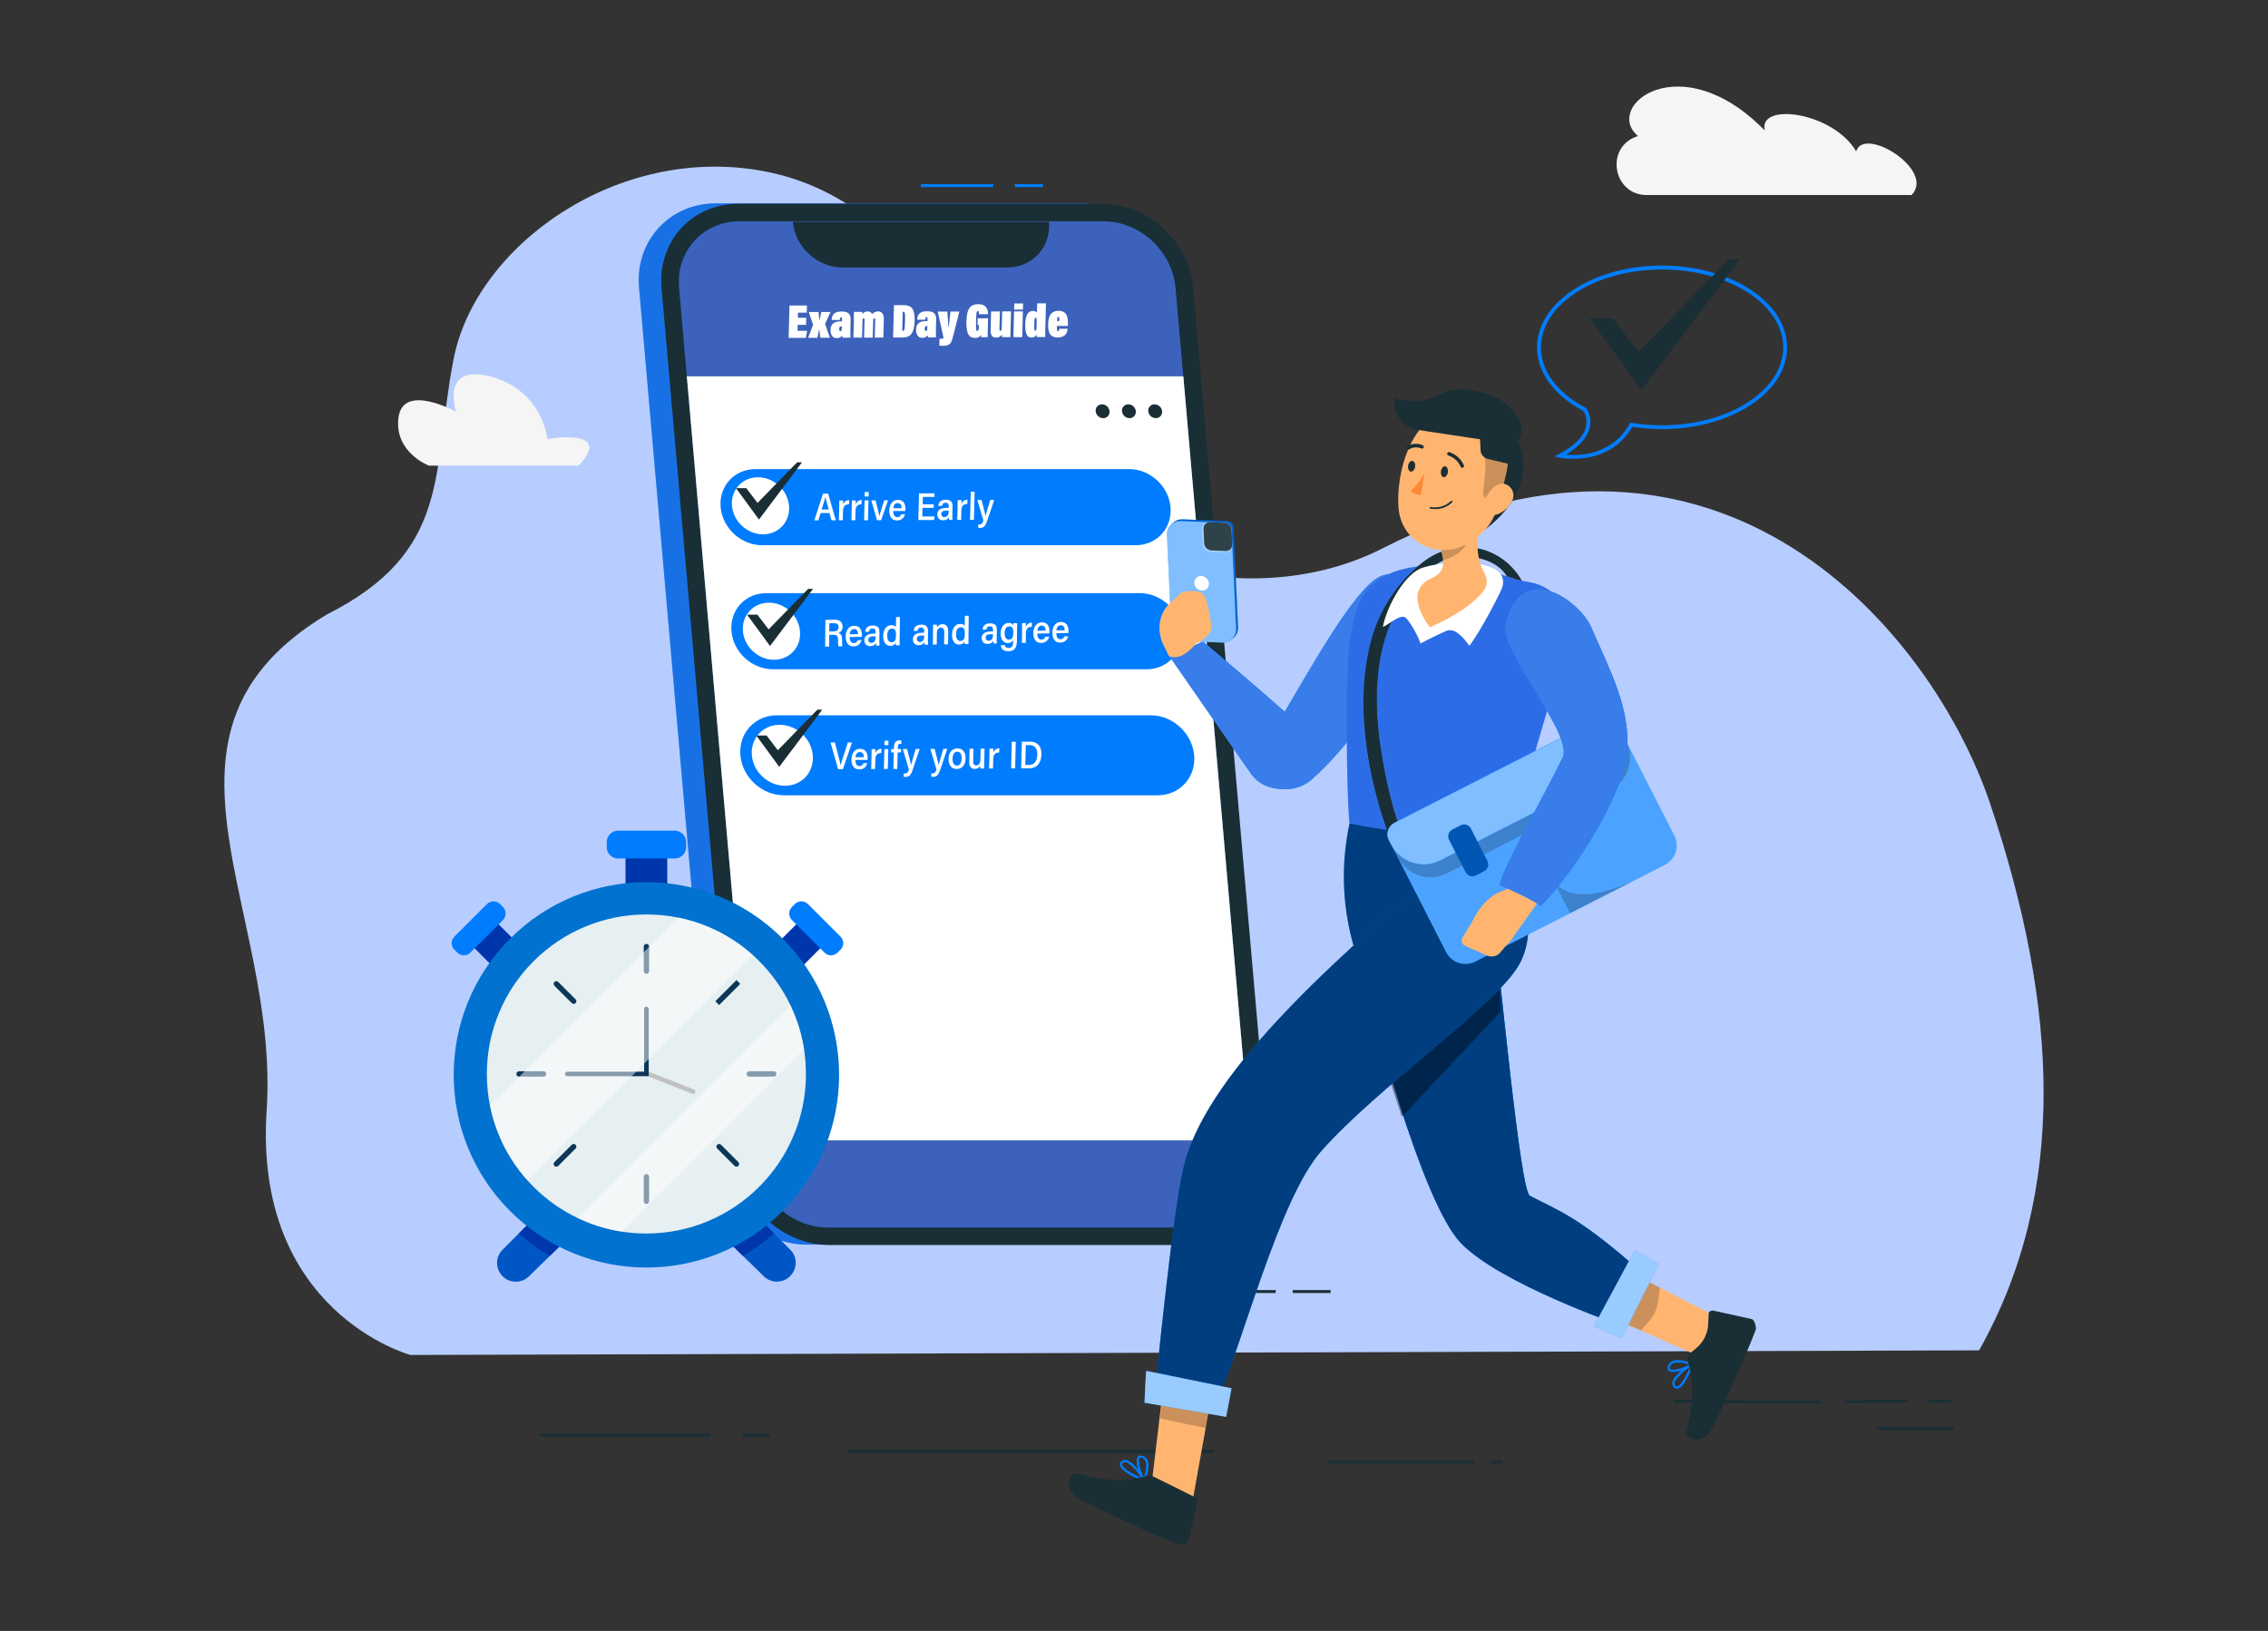 <?xml version="1.0" encoding="UTF-8"?>
<svg id="Layer_1" data-name="Layer 1" xmlns="http://www.w3.org/2000/svg" viewBox="0 0 584 420">
  <rect x="0" y="0" width="584" height="420" fill="#333333" stroke="none"/>
  <defs>
    <style>
      .cls-1, .cls-2, .cls-3, .cls-4, .cls-5, .cls-6 {
        fill: #fff;
      }

      .cls-7, .cls-4, .cls-5 {
        opacity: .5;
      }

      .cls-8 {
        fill: #f5f5f5;
      }

      .cls-2, .cls-9 {
        opacity: .3;
      }

      .cls-10 {
        fill: #0c375a;
      }

      .cls-11, .cls-12 {
        opacity: .2;
      }

      .cls-3 {
        opacity: .1;
      }

      .cls-13 {
        fill: #397dea;
      }

      .cls-14 {
        fill: #2c6de7;
      }

      .cls-5, .cls-12 {
        isolation: isolate;
      }

      .cls-15 {
        fill: #ff8935;
      }

      .cls-16 {
        fill: #0056c5;
      }

      .cls-17 {
        opacity: .4;
      }

      .cls-18 {
        fill: #e6eff1;
      }

      .cls-19 {
        fill: #007cff;
      }

      .cls-20 {
        fill: #3c62bb;
      }

      .cls-21 {
        fill: #ffb570;
      }

      .cls-22 {
        fill: #c1c1c1;
      }

      .cls-23 {
        fill: #0036ac;
      }

      .cls-6 {
        opacity: .6;
      }

      .cls-24 {
        fill: #0172d0;
      }

      .cls-25 {
        fill: none;
        stroke: #1a2e35;
        stroke-miterlimit: 10;
        stroke-width: .65px;
      }

      .cls-26 {
        fill: #1a2e35;
      }

      .cls-27 {
        fill: #b7cdff;
      }
    </style>
  </defs>
  <path class="cls-27" d="m84,158.33c-50.49,30.53-11.9,75.57-15.34,127.63-3.44,52.05,37.02,62.97,37.02,62.97l403.93-1.19c22.95-40.75,20.39-88.6,2.85-140.76-14.67-43.62-69.11-110.35-156.66-65.67-31.73,16.19-81.94,7.17-99.61-32.18,0,0-13.38-56.38-59.53-65.05-37.68-7.07-74.28,19.23-79.9,48.56-5.63,29.33-.36,49.38-32.76,65.69Z"/>
  <g>
    <rect class="cls-25" x="483.59" y="367.75" width="19.19" height=".25"/>
    <rect class="cls-25" x="139.46" y="369.43" width="43.19" height=".25"/>
    <rect class="cls-25" x="191.56" y="369.43" width="6.33" height=".25"/>
    <rect class="cls-25" x="218.47" y="373.65" width="93.68" height=".25"/>
  </g>
  <g>
    <path class="cls-8" d="m492.21,50.23h-68.16c-8.73,0-10.84-12.23-2.59-15.09.11-.04.21-.07.32-.11-9.12-7.6,10.89-23.63,32.63-1.44-1.69-7.4,17.63-4.73,23.54,5.37,2.1-6.63,20.53,4.89,14.26,11.27Z"/>
    <path class="cls-8" d="m148.98,119.92h-38.51s-9.03-3.4-7.86-12.41c1.17-9.01,14.8-1.5,14.8-1.5,0,0-4.13-12.57,9.07-9,13.2,3.57,14.49,16.03,14.49,16.03,0,0,17.34-3.03,8.01,6.89Z"/>
  </g>
  <g>
    <g>
      <path class="cls-19" d="m199.07,64.8c.35,4.01,3.89,7.26,7.9,7.26h51.4c4.01,0,6.98-3.25,6.63-7.26l-.68-7.79h-65.93l.68,7.79Z"/>
      <path class="cls-19" d="m277.9,52.38h-93.6c-11.93,0-20.79,9.71-19.75,21.64l19.67,224.85c1.04,11.93,11.6,21.64,23.53,21.64h93.6c11.93,0,20.79-9.71,19.75-21.64l-19.67-224.85c-1.04-11.93-11.6-21.64-23.53-21.64Z"/>
    </g>
    <g class="cls-17">
      <g>
        <path class="cls-1" d="m199.07,64.8c.35,4.01,3.89,7.26,7.9,7.26h51.4c4.01,0,6.98-3.25,6.63-7.26l-.68-7.79h-65.93l.68,7.79Z"/>
        <path class="cls-20" d="m277.9,52.38h-93.6c-11.93,0-20.79,9.71-19.75,21.64l19.67,224.85c1.04,11.93,11.6,21.64,23.53,21.64h93.6c11.93,0,20.79-9.71,19.75-21.64l-19.67-224.85c-1.04-11.93-11.6-21.64-23.53-21.64Z"/>
      </g>
    </g>
    <g>
      <g>
        <path class="cls-19" d="m284.09,57h-93.6c-9.46,0-16.46,7.67-15.63,17.13l19.67,224.85c.83,9.46,9.17,17.13,18.62,17.13h93.6c9.46,0,16.46-7.67,15.63-17.13l-19.67-224.85c-.83-9.46-9.17-17.13-18.62-17.13Z"/>
        <path class="cls-20" d="m284.09,57h-93.6c-9.46,0-16.46,7.67-15.63,17.13l19.67,224.85c.83,9.46,9.17,17.13,18.62,17.13h93.6c9.46,0,16.46-7.67,15.63-17.13l-19.67-224.85c-.83-9.46-9.17-17.13-18.62-17.13Z"/>
      </g>
      <g>
        <path class="cls-26" d="m283.69,52.48h-93.6c-11.93,0-20.79,9.71-19.75,21.64l19.67,224.85c1.04,11.93,11.6,21.64,23.53,21.64h93.6c11.93,0,20.79-9.71,19.75-21.64l-19.67-224.85c-1.04-11.93-11.6-21.64-23.53-21.64Zm38.69,246.49c.83,9.46-6.17,17.13-15.63,17.13h-93.6c-9.46,0-17.8-7.67-18.62-17.13l-19.67-224.85c-.83-9.46,6.17-17.13,15.63-17.13h93.6c9.46,0,17.8,7.67,18.62,17.13l19.67,224.85Z"/>
        <path class="cls-26" d="m204.17,57.12h0c.57,6.5,6.29,11.76,12.79,11.76h42.41c6.5,0,11.3-5.27,10.73-11.76h-65.93Z"/>
      </g>
      <polygon class="cls-1" points="321.92 293.67 194.07 293.67 176.85 96.92 304.71 96.92 321.92 293.67"/>
      <g>
        <path class="cls-26" d="m285.7,105.9c.09.98-.64,1.78-1.63,1.78s-1.85-.8-1.94-1.78c-.09-.98.64-1.78,1.63-1.78s1.85.8,1.94,1.78Z"/>
        <path class="cls-26" d="m292.47,105.9c.09.98-.64,1.78-1.63,1.78s-1.85-.8-1.94-1.78c-.09-.98.64-1.78,1.63-1.78s1.85.8,1.94,1.78Z"/>
        <path class="cls-26" d="m299.24,105.9c.09.98-.64,1.78-1.63,1.78s-1.85-.8-1.94-1.78c-.09-.98.64-1.78,1.63-1.78s1.85.8,1.94,1.78Z"/>
      </g>
      <g>
        <path class="cls-19" d="m292.46,140.4h-96.24c-5.41,0-10.19-4.39-10.66-9.8h0c-.47-5.41,3.53-9.8,8.94-9.8h96.24c5.41,0,10.19,4.39,10.66,9.8h0c.47,5.41-3.53,9.8-8.94,9.8Z"/>
        <path class="cls-1" d="m203.17,130.25c.36,4.06-2.65,7.35-6.7,7.35s-7.64-3.29-7.99-7.35,2.65-7.35,6.7-7.35,7.64,3.29,7.99,7.35Z"/>
      </g>
      <g>
        <path class="cls-19" d="m295.25,172.35h-96.24c-5.41,0-10.19-4.39-10.66-9.8h0c-.47-5.41,3.53-9.8,8.94-9.8h96.24c5.41,0,10.19,4.39,10.66,9.8h0c.47,5.41-3.53,9.8-8.94,9.8Z"/>
        <path class="cls-1" d="m205.99,162.55c.36,4.06-2.65,7.35-6.7,7.35s-7.64-3.29-7.99-7.35c-.36-4.06,2.65-7.35,6.7-7.35s7.64,3.29,7.99,7.35Z"/>
      </g>
      <g>
        <path class="cls-19" d="m298.09,204.8h-96.24c-5.68,0-10.71-4.62-11.2-10.3-.5-5.68,3.72-10.3,9.4-10.3h96.24c5.68,0,10.71,4.62,11.2,10.3.5,5.68-3.72,10.3-9.4,10.3Z"/>
        <path class="cls-1" d="m202.13,202.35c-4.33,0-8.16-3.52-8.53-7.85-.38-4.33,2.83-7.85,7.16-7.85s8.16,3.52,8.53,7.85c.38,4.33-2.83,7.85-7.16,7.85Z"/>
      </g>
      <polygon class="cls-26" points="195.02 158.28 192.37 158.28 198.28 166.36 209.36 151.63 208.11 151.63 197.91 162.08 195.02 158.28"/>
      <polygon class="cls-26" points="197.39 189.4 194.74 189.4 200.65 197.48 211.73 182.75 210.48 182.75 200.28 193.2 197.39 189.4"/>
      <polygon class="cls-26" points="192.17 125.71 189.52 125.71 195.43 133.79 206.51 119.06 205.26 119.06 195.06 129.51 192.17 125.71"/>
    </g>
  </g>
  <g>
    <rect class="cls-19" x="261.33" y="47.43" width="7.24" height=".75"/>
    <rect class="cls-19" x="237.13" y="47.43" width="18.67" height=".75"/>
  </g>
  <g>
    <g>
      <path class="cls-26" d="m461.39,361.37c2.48,0,4.96,0,7.42-.01v-.75c-12.4.04-25.1-.02-37.73-.2v.75c10.11.14,20.28.21,30.31.21Z"/>
      <path class="cls-26" d="m474.92,361.33c5.33-.03,10.78-.09,16.19-.17v-.75c-5.42.08-10.87.13-16.19.17v.75Z"/>
      <rect class="cls-26" x="496.54" y="360.41" width="6.06" height=".75"/>
    </g>
    <g>
      <rect class="cls-26" x="341.74" y="376.19" width="38.04" height=".75"/>
      <rect class="cls-26" x="383.89" y="376.19" width="3.1" height=".75"/>
    </g>
    <g>
      <rect class="cls-26" x="311.2" y="332.22" width="17.29" height=".75"/>
      <rect class="cls-26" x="332.89" y="332.22" width="9.74" height=".75"/>
    </g>
  </g>
  <g>
    <g>
      <path class="cls-21" d="m410.35,337.27l26.58,11.72c.81-.65,5.79-9.54,5.79-9.54l-23.5-12.06-8.87,9.89Z"/>
      <g>
        <path class="cls-19" d="m435.95,351.46c.03-.12,0-.24-.1-.32-.1-.07-.23-.08-.34-.01-.18.11-4.35,2.67-4.84,4.73-.11.38-.06.79.14,1.14.19.42.64.67,1.1.62.84-.07,1.76-1.29,2.5-2.68.62-1.11,1.14-2.27,1.54-3.47Zm-4.54,4.03c.99-1.36,2.24-2.51,3.67-3.39-.81,2.13-2.31,4.83-3.28,4.96-.13,0-.31-.02-.53-.37-.12-.21-.15-.45-.09-.68.05-.18.13-.36.22-.53h.01Z"/>
        <path class="cls-19" d="m435.91,351.27c-.03-.1-.11-.18-.21-.2-.13-.05-3.16-1.34-5.04-.59-.53.23-.94.67-1.14,1.22-.31.74-.04,1.12.2,1.34,1.09.87,4.81-.42,6.09-1.4.02-.03.09-.09.09-.09v-.27Zm-5-.23c1.36-.3,2.79-.16,4.07.39-1.53.88-4.35,1.68-4.95,1.11-.05-.05-.21-.17-.02-.65l.12-.13c.16-.33.44-.59.78-.73Z"/>
        <path class="cls-26" d="m434.87,348.72l1.74-1.39c1.94-1.55,3.13-3.86,3.25-6.35l.14-2.91c.22-.45.73-.68,1.21-.55l9.82,2.16c.97.28,1.17,2.48,1.12,2.58-2.5,6.81-8.96,20.94-11.28,25.52-2.32,4.58-7.15,2.87-6.61.79,2.42-9.32,1.49-13.77.44-17.66-.22-.73-.16-1.51.17-2.2Z"/>
      </g>
      <g class="cls-11">
        <path d="m427.44,331.6l-8.22-4.22-8.87,9.89,12.16,5.36,2.1-2.35c1.26-1.41,2.07-3.16,2.33-5.03l.5-3.65Z"/>
      </g>
    </g>
    <g>
      <path class="cls-19" d="m382.9,231.68c.91,2.62,1.17,3.46,1.59,6.21,1.71,11.2,6.87,68.71,9.44,70.05,7.66,4,12.69,5.34,29.71,20.53-2.31,4.42-4.47,7.52-6.62,12.73,0,0-31.03-10.75-40.92-21.17-10.2-10.76-22.91-59.92-26.43-72.85-2-7.34-4.29-16.12.2-22.2,2.52-3.41,26.18-13.12,33.02,6.69Z"/>
      <path class="cls-19" d="m382.9,231.68c.91,2.62,1.17,3.46,1.59,6.21,1.71,11.2,6.87,68.71,9.44,70.05,7.66,4,12.69,5.34,29.71,20.53-2.31,4.42-4.47,7.52-6.62,12.73,0,0-31.03-10.75-40.92-21.17-10.2-10.76-22.91-59.92-26.43-72.85-2-7.34-4.29-16.12.2-22.2,2.52-3.41,26.18-13.12,33.02,6.69Z"/>
      <path class="cls-7" d="m382.9,231.68c.91,2.62,1.17,3.46,1.59,6.21,1.71,11.2,6.87,68.71,9.44,70.05,7.66,4,12.69,5.34,29.71,20.53-2.31,4.42-4.47,7.52-6.62,12.73,0,0-31.03-10.75-40.92-21.17-10.2-10.76-22.91-59.92-26.43-72.85-2-7.34-4.29-16.12.2-22.2,2.52-3.41,26.18-13.12,33.02,6.69Z"/>
    </g>
    <g>
      <path class="cls-19" d="m301.16,169.03l20.83,30.04c1.26,1.82,3.12,3.17,5.27,3.72,3.11.78,7.64.96,11.29-2.8,3.33-2.98,6.3-6.45,9.19-9.88,5.61-6.68,11.14-13.44,16.58-20.26,2.16-2.72,4.36-5.54,5.4-8.85,1.05-3.32.72-7.3-1.72-9.78-2.79-2.85-9.11-4.44-12.71-2.72-6.5,3.11-17.9,23.72-24.47,34.8-7.33-6.53-21.03-18.09-21.03-18.09l-8.63,3.82Z"/>
      <path class="cls-13" d="m301.16,169.03l20.83,30.04c1.26,1.82,3.12,3.17,5.27,3.72,3.11.78,7.64.96,11.29-2.8,3.33-2.98,6.3-6.45,9.19-9.88,5.61-6.68,11.14-13.44,16.58-20.26,2.16-2.72,4.36-5.54,5.4-8.85,1.05-3.32.72-7.3-1.72-9.78-2.79-2.85-9.11-4.44-12.71-2.72-6.5,3.11-17.9,23.72-24.47,34.8-7.33-6.53-21.03-18.09-21.03-18.09l-8.63,3.82Z"/>
    </g>
    <g>
      <path class="cls-14" d="m347.5,212.09c.81,6.17,35.01,8.39,41.51,3.01l14.57-49.84c2-6.84-2.33-13.91-9.33-15.25-.9-.17-1.7-.33-2.38-.47-1.45-.31-2.26-.52-1.89-.55,0,0-.72-.25-1.97-.61-3.46-.99-10.98-2.84-18.57-2.79-5.71,4.42-10.41,12.01-12.18,16.95-3.78,10.57-3.1,22.46-1.18,33.33,1.13,6.46,2.71,12.97,5.01,19.14.74,1.99-2.49,2.72-3.23.75-5.97-15.96-9.4-35.88-4.34-52.44,1.85-6.1,6-12.8,11.48-17.46-5.13.63-9.92,2.42-13.11,6.27-2.99,3.61-3.61,9.32-4.23,12.54-1.31,6.84-.96,41.23-.16,47.4Z"/>
      <path class="cls-19" d="m357.86,215.78c.74,1.97,3.97,1.24,3.23-.75-2.3-6.17-3.88-12.68-5.01-19.14-1.92-10.88-2.59-22.77,1.18-33.33,1.77-4.94,6.47-12.54,12.18-16.95-1.48.01-2.97.1-4.44.28-5.48,4.65-9.63,11.36-11.48,17.46-5.05,16.56-1.63,36.48,4.34,52.44Z"/>
    </g>
    <g>
      <path class="cls-19" d="m347.5,212.09h0c-2.16,10-1.92,20.37.71,30.26l2.3,8.67h0s26.24,12.8,37.35,1.61c11.13-11.22,1.14-37.53,1.14-37.53,0,0-18.27,1.6-41.5-3.01Z"/>
      <path class="cls-7" d="m347.5,212.09h0c-2.16,10-1.92,20.37.71,30.26l2.3,8.67h0s26.24,12.8,37.35,1.61c11.13-11.22,1.14-37.53,1.14-37.53,0,0-18.27,1.6-41.5-3.01Z"/>
    </g>
    <path class="cls-17" d="m385.29,243.04c-2.96.76-31.02,24.28-31.02,24.28l6.7,20.31,25.43-27.15-1.12-17.44Z"/>
    <g>
      <path class="cls-21" d="m299.97,353.46l-3.44,28.85c.86.59,10.32,5.49,10.82,2.75,1.52-8.38,4.66-26,4.66-26l-12.05-5.59Z"/>
      <g>
        <path class="cls-19" d="m294.47,381.38c.12.03.24,0,.32-.1.07-.1.08-.23.02-.34-.11-.18-2.62-4.39-4.66-4.9-.38-.12-.79-.07-1.14.13-.42.19-.68.63-.64,1.09.06.84,1.27,1.77,2.64,2.54,1.1.64,2.25,1.17,3.45,1.59Zm-3.97-4.59c1.35,1.01,2.48,2.27,3.34,3.71-2.12-.84-4.8-2.37-4.91-3.34,0-.13.02-.31.38-.53.21-.12.46-.15.68-.08.18.06.36.13.52.22h-.01Z"/>
        <path class="cls-19" d="m294.67,381.34c.1-.03.18-.11.2-.21.05-.13,1.39-3.14.66-5.03-.23-.53-.66-.95-1.2-1.15-.73-.32-1.12-.05-1.34.18-.88,1.08.36,4.81,1.32,6.11.03.03.09.09.09.09h.27Zm.3-4.99c.28,1.37.12,2.79-.45,4.06-.86-1.54-1.62-4.37-1.05-4.97.05-.05.18-.21.65-.01l.13.13c.33.16.58.44.72.79Z"/>
        <path class="cls-26" d="m297.22,380.34l10.58,5.27c.45.23.67.74.53,1.22l-2.29,9.79c-.3.97-2.5,1.14-2.59,1.09-6.78-2.59-20.82-9.24-25.37-11.62-4.54-2.38-2.78-7.18-.71-6.62,9.29,2.54,13.75,1.67,17.66.67.73-.22,1.51-.14,2.19.2Z"/>
      </g>
      <g class="cls-11">
        <polygon points="310.46 367.77 312.02 359.06 299.97 353.46 298.7 365.28 310.46 367.77"/>
      </g>
    </g>
    <path class="cls-19" d="m390.81,249.02c-6.6,10.62-35.97,30.92-50.55,47.36-10.99,12.4-20.27,49.9-27.42,65.82-6.25-1.53-11.88-1.54-15.51-3.02,0,0,4.46-45.89,7.35-58.37,5.33-23.01,35.79-51.17,65.43-76.17,4.97-4.19,12.15-5.22,19.15-.65,1.28.83,7.95,14.73,1.55,25.03Z"/>
    <path class="cls-7" d="m390.81,249.02c-6.6,10.62-35.97,30.92-50.55,47.36-10.99,12.4-20.27,49.9-27.42,65.82-6.25-1.53-11.88-1.54-15.51-3.02,0,0,4.46-45.89,7.35-58.37,5.33-23.01,35.79-51.17,65.43-76.17,4.97-4.19,12.15-5.22,19.15-.65,1.28.83,7.95,14.73,1.55,25.03Z"/>
    <path class="cls-26" d="m357.86,215.78c.74,1.97,3.97,1.24,3.23-.75-2.3-6.17-3.88-12.68-5.01-19.14-1.92-10.88-2.59-22.77,1.18-33.33,1.77-4.94,6.47-12.54,12.18-16.95,4.55-3.51,14.99-3.11,18.57,2.79,1.25.36,1.97.61,1.97.61-.37.03.44.25,1.89.55-3.05-5.5-9.31-9.46-16.42-8.49-4.37.59-6.94,1.84-10.45,4.82-5.48,4.65-9.63,11.36-11.48,17.46-5.05,16.56-1.63,36.48,4.34,52.44Z"/>
    <g>
      <path class="cls-19" d="m367.5,196.14h54.81c3.08,0,5.59,2.5,5.59,5.59v32.45c0,1.79-1.45,3.24-3.24,3.24h-59.49c-1.79,0-3.24-1.45-3.24-3.24v-32.45c0-3.08,2.5-5.59,5.59-5.59Z" transform="translate(845.2 230.33) rotate(152.96)"/>
      <path class="cls-2" d="m367.5,196.14h54.81c3.08,0,5.59,2.5,5.59,5.59v32.45c0,1.79-1.45,3.24-3.24,3.24h-59.49c-1.79,0-3.24-1.45-3.24-3.24v-32.45c0-3.08,2.5-5.59,5.59-5.59Z" transform="translate(845.2 230.33) rotate(152.96)"/>
      <path class="cls-11" d="m360.86,215.2l52.81-26.96c1.64-.84,3.65-.19,4.49,1.46l.56,1.09c2.36,4.63.53,10.29-4.1,12.66l-42.01,21.44c-4.63,2.36-10.29.53-12.66-4.1l-.56-1.09c-.84-1.64-.19-3.65,1.46-4.49Z"/>
      <path class="cls-19" d="m359.11,211.88l52.81-26.96c1.64-.84,3.65-.19,4.49,1.46l.56,1.09c2.36,4.63.53,10.29-4.1,12.66l-42.01,21.44c-4.63,2.36-10.29.53-12.66-4.1l-.56-1.09c-.84-1.64-.19-3.65,1.46-4.49Z"/>
      <g>
        <path class="cls-19" d="m359.11,211.88l52.81-26.96c1.64-.84,3.65-.19,4.49,1.46l.56,1.09c2.36,4.63.53,10.29-4.1,12.66l-42.01,21.44c-4.63,2.36-10.29.53-12.66-4.1l-.56-1.09c-.84-1.64-.19-3.65,1.46-4.49Z"/>
        <path class="cls-4" d="m359.11,211.88l52.81-26.96c1.64-.84,3.65-.19,4.49,1.46l.56,1.09c2.36,4.63.53,10.29-4.1,12.66l-42.01,21.44c-4.63,2.36-10.29.53-12.66-4.1l-.56-1.09c-.84-1.64-.19-3.65,1.46-4.49Z"/>
      </g>
      <rect class="cls-19" x="403.36" y="197.86" width="6.31" height="13.26" rx="1.95" ry="1.95" transform="translate(861.55 201.8) rotate(152.96)"/>
      <path class="cls-19" d="m376.86,212.38h2.41c1.08,0,1.95.87,1.95,1.95v9.37c0,1.08-.87,1.95-1.95,1.95h-2.41c-1.08,0-1.95-.87-1.95-1.95v-9.36c0-1.08.87-1.95,1.95-1.95Z" transform="translate(814.37 242.27) rotate(152.97)"/>
      <rect class="cls-9" x="403.36" y="197.86" width="6.31" height="13.26" rx="1.95" ry="1.95" transform="translate(861.55 201.8) rotate(152.96)"/>
      <path class="cls-9" d="m376.86,212.38h2.41c1.08,0,1.95.87,1.95,1.95v9.37c0,1.08-.87,1.95-1.95,1.95h-2.41c-1.08,0-1.95-.87-1.95-1.95v-9.36c0-1.08.87-1.95,1.95-1.95Z" transform="translate(814.37 242.27) rotate(152.97)"/>
      <path class="cls-11" d="m424.5,224.86s-18.72,11.02-24.65,1.62l4.44,8.7,20.21-10.31Z"/>
    </g>
    <path class="cls-1" d="m386.79,151.33c-.43,1.31-5.66,11.46-8.44,14.95-.84-1.09-1.7-2.4-3.4-3.52-.81-.53-1.83-.62-2.71-.22-3.65,1.64-6.47,3.16-6.47,3.16-.54-1.73-2.4-5.15-3.68-6.51s-4.27,1.5-6.01,2.28c.85-4.67,4.87-12.58,9.32-14.9,4.01-2.09,24.13-3.69,21.39,4.77Z"/>
    <g>
      <path class="cls-19" d="m295.16,353.01c-.11-.02-.46,8.22-.46,8.22l21.04,3.64,1.38-7.37-21.96-4.48Z"/>
      <path class="cls-6" d="m295.16,353.01c-.11-.02-.46,8.22-.46,8.22l21.04,3.64,1.38-7.37-21.96-4.48Z"/>
    </g>
    <g>
      <path class="cls-19" d="m410.44,341.49c-.05.09,7.16,3.15,7.16,3.15l9.53-19.06-6.17-3.67-10.53,19.59Z"/>
      <path class="cls-6" d="m410.44,341.49c-.05.09,7.16,3.15,7.16,3.15l9.53-19.06-6.17-3.67-10.53,19.59Z"/>
    </g>
    <g>
      <g>
        <g>
          <path class="cls-19" d="m305.98,164.66l9.25.38c2.07.09,3.67-1.53,3.57-3.6l-1.17-25.57c-.04-.89-.79-1.64-1.67-1.67l-11.39-.47c-2.07-.09-3.67,1.53-3.57,3.6l1.07,23.42c.1,2.07,1.85,3.83,3.91,3.91Z"/>
          <path class="cls-11" d="m305.98,164.66l9.25.38c2.07.09,3.67-1.53,3.57-3.6l-1.17-25.57c-.04-.89-.79-1.64-1.67-1.67l-11.39-.47c-2.07-.09-3.67,1.53-3.57,3.6l1.07,23.42c.1,2.07,1.85,3.83,3.91,3.91Z"/>
        </g>
        <g>
          <g>
            <g>
              <path class="cls-19" d="m305.47,165.11l9.25.38c2.07.09,3.67-1.53,3.57-3.6l-1.17-25.57c-.04-.89-.79-1.64-1.67-1.67l-11.39-.47c-2.07-.09-3.67,1.53-3.57,3.6l1.07,23.42c.1,2.07,1.85,3.83,3.91,3.91Z"/>
              <path class="cls-4" d="m305.55,165.11l9.06.38c2.11.09,3.76-1.57,3.67-3.68l-1.16-25.4c-.04-.93-.84-1.72-1.77-1.76l-11.2-.46c-2.11-.09-3.76,1.57-3.67,3.68l1.07,23.26c.1,2.1,1.9,3.9,4,3.98Z"/>
            </g>
            <path class="cls-2" d="m311.56,142.07l4.06.17c.98.04,1.73-.72,1.69-1.7l-.19-4.16c-.04-.91-.81-1.68-1.72-1.72l-4.19-.17c-.98-.04-1.73.72-1.69,1.7l.19,4.04c.04.98.87,1.81,1.85,1.85Z"/>
            <path class="cls-26" d="m311.92,141.74l3.68.15c.98.04,1.73-.72,1.69-1.7l-.17-3.7c-.04-.98-.87-1.81-1.85-1.85l-3.68-.15c-.98-.04-1.73.72-1.69,1.7l.17,3.7c.05.98.87,1.81,1.85,1.85Z"/>
          </g>
          <path class="cls-3" d="m311.92,141.74l3.68.15c.98.04,1.73-.72,1.69-1.7l-.17-3.7c-.04-.98-.87-1.81-1.85-1.85l-3.68-.15c-.98-.04-1.73.72-1.69,1.7l.17,3.7c.05.98.87,1.81,1.85,1.85Z"/>
        </g>
      </g>
      <path class="cls-1" d="m307.52,150.13c.05,1.04.93,1.93,1.97,1.97,1.04.04,1.84-.77,1.8-1.81-.05-1.04-.93-1.93-1.97-1.97-1.04-.04-1.84.77-1.8,1.81Z"/>
    </g>
    <g>
      <path class="cls-21" d="m301.01,169l-1.45-2.97c-1.78-3.64-1.15-7.99,1.52-10.51l3.24-3.06s5.49,12.89,4.13,13.05c-.68.08-1.03,1.32-3.36,2.87-2.2,1.46-4.08.62-4.08.62Z"/>
      <path class="cls-21" d="m304.32,152.46s4.32-.86,5.51.6c1.3,1.59,2.02,7.53,2.1,8.34.21,2.13-3.48,4.11-3.48,4.11l-4.13-13.05Z"/>
    </g>
    <g>
      <g>
        <path class="cls-26" d="m382.61,136.21c3.73-2.89,7.05-6.49,8.68-10.95,1.75-4.76,1.17-10.64-2.37-14.21-.28-.29-.67-.58-1.05-.44-.29.11-.44.45-.55.76-.08.21-.15.42-.22.63-.09.23-.16.48-.23.71.46.92.81,1.93,1.06,2.98.44,1.97.42,4.01-.05,5.97-.34,1.48-.63,2.82-.93,4.05-1.12,4.79-2.08,7.86-4.35,10.49Z"/>
        <path class="cls-26" d="m381.83,136.8c.26-.19.5-.38.76-.57t.02-.02c2.27-2.64,3.22-5.71,4.35-10.49.3-1.23.59-2.57.93-4.05.47-1.96.49-4,.05-5.97-.24-1.06-.6-2.06-1.06-2.98-1.33,4.25-1.68,8.71-2.27,13.1-.51,3.78-1.18,7.49-2.78,10.99Z"/>
        <g>
          <path class="cls-21" d="m381.08,131.57c-.75,4.93-1.41,11.85,1.1,15.9.88,1.41.91,3.19-.06,4.54-1.68,2.32-5.45,5.76-13.94,9.55-2.33-3.12-3.11-5.62-3.21-7.49-.11-2.19,1.28-4.15,3.28-4.99,4.09-1.72,3.75-4.13,2.66-7.93l10.16-9.58Z"/>
          <path class="cls-12" d="m376.96,135.43l-5.97,5.72c.31,1,.52,2.02.65,3.06,2.34-.44,5.94-2.62,6.34-5.24-.05-1.25-.4-2.46-1.02-3.54Z"/>
          <path class="cls-21" d="m360.09,130.6c.44,6.46,5.32,10.69,10.95,11.01h.08c2.11.11,4.31-.32,6.42-1.4.72-.36,1.41-.79,2.1-1.29.27-.2.54-.41.79-.6.84-.68,1.55-1.37,2.16-2.09t.02-.02c2.27-2.64,3.22-5.71,4.35-10.49.3-1.23.59-2.57.93-4.05.47-1.96.49-4,.05-5.97-.24-1.06-.6-2.06-1.06-2.98-.21-.43-.44-.83-.7-1.22-2.82-4.43-8.14-6.8-13.49-5.54-4.37.97-7.49,4.35-9.54,8.58-.21.42-.4.85-.58,1.28-2.03,4.8-2.76,10.42-2.48,14.8Z"/>
          <path class="cls-26" d="m372.83,121.63c-.13.76-.63,1.31-1.12,1.24-.48-.08-.79-.78-.67-1.54.12-.76.63-1.31,1.12-1.24.48.08.75.81.67,1.54Z"/>
          <path class="cls-26" d="m364.38,120.21c-.13.77-.63,1.31-1.12,1.24-.48-.08-.79-.78-.67-1.54.12-.76.63-1.31,1.12-1.22.48.09.79.76.67,1.52Z"/>
          <path class="cls-15" d="m366.76,122.03c-.96,1.63-2.13,3.11-3.48,4.42.69.69,1.63,1.04,2.59.96l.89-5.38Z"/>
          <path class="cls-26" d="m369.44,131.09c-.37,0-.75-.04-1.12-.1-.12-.02-.21-.13-.19-.25,0,0,0,0,0,0,.03-.12.15-.2.27-.18,1.88.36,3.82-.21,5.22-1.54.08-.09.22-.1.32-.01s.1.23.01.32c-1.21,1.19-2.83,1.83-4.51,1.78Z"/>
          <path class="cls-26" d="m376.52,120.47c-.19,0-.37-.13-.42-.32-.61-1.36-1.75-2.39-3.15-2.85-.24-.08-.37-.33-.3-.57.07-.24.32-.37.55-.3,0,0,.01,0,.02,0,1.68.54,3.04,1.81,3.74,3.46.07.24-.06.49-.29.56,0,0,0,0,0,0-.04.02-.09.03-.14.02Z"/>
          <path class="cls-26" d="m362.5,115.8c-.16,0-.31-.09-.39-.23-.12-.22-.05-.5.17-.62,1.24-.78,2.78-.89,4.1-.28.21.1.3.36.21.58,0,.01-.01.02-.02.03-.11.22-.37.31-.59.2,0,0,0,0,0,0h0c-1.05-.44-2.24-.34-3.21.27-.08.05-.17.07-.26.07Z"/>
        </g>
      </g>
      <path class="cls-12" d="m382.19,128.12c.38.54,1.77-2.2,2.42-2.31.78-.13,1.57-.16,2.34-.09.3-1.23.59-2.57.93-4.05.47-1.96.49-4,.05-5.97-.24-1.06-.6-2.06-1.06-2.98.07-.24.14-.48.23-.71h0c-.29-.19-.6-.37-.92-.5-.74-.32-1.54-.45-2.34-.34-1.28.19-2.15,1.08-2.73,2.15,3,6.23-.08,13.16,1.09,14.82Z"/>
      <path class="cls-26" d="m382.75,101.36c3.04.93,5.99,2.77,7.88,5.76,1.1,1.74,1.74,4.35.5,5.91-1.03,1.31-2.79,1.18-4.3.95-6.51-.98-13.02-1.95-19.53-2.93-2.24-.34-4.63-.75-6.34-2.52-1.47-1.52-2.2-3.96-1.88-6.2-.09.62,5.49.94,6.01.91,2.17-.14,4.22-.8,6.19-1.82,3.56-1.84,7.68-1.21,11.47-.05Z"/>
      <path class="cls-21" d="m389.19,129.3c-.85,1.58-2.29,2.75-3.98,3.27-2.26.64-3.41-1.42-2.78-3.61.58-1.97,2.44-4.68,4.72-4.4,1.65.26,2.78,1.82,2.52,3.5-.07.45-.23.87-.48,1.25Z"/>
      <path class="cls-26" d="m381.11,113.22s.09,1.4.13,2.68c.04,1.09.79,2.03,1.86,2.28l6.23,1.49s2.95-5.16.25-6.09-8.57-2.14-8.47-.35Z"/>
    </g>
    <g>
      <path class="cls-21" d="m396.06,232.29l-7.65,10.68s-8.79-4.74-9.4-5.52c0,0,2.23-5.18,6.42-7.39l4.05-1.71,6.58,3.95Z"/>
      <path class="cls-21" d="m389.69,241.27l-10.43-4.17-2.64,4.28c-.49.8-.17,1.84.69,2.22l5.58,2.47c1.2.53,2.62.2,3.46-.81l3.33-3.99Z"/>
      <g>
        <path class="cls-19" d="m409.82,161.72c4.76,11.06,10.27,20.95,9.09,32.49-1.13,11.02-14.39,31.68-22.42,39.31,1.25-.56-10.27-5.6-10.27-5.6.14-3.52,12.06-24.18,16.18-32.87,2.79-5.89-16.16-27.29-14.74-34.04,3.61-17.19,19-6.65,22.16.7Z"/>
        <path class="cls-13" d="m409.82,161.72c4.76,11.06,10.27,20.95,9.09,32.49-1.13,11.02-14.39,31.68-22.42,39.31,1.25-.56-10.27-5.6-10.27-5.6.14-3.52,12.06-24.18,16.18-32.87,2.79-5.89-16.16-27.29-14.74-34.04,3.61-17.19,19-6.65,22.16.7Z"/>
      </g>
    </g>
  </g>
  <g>
    <path class="cls-19" d="m405.1,118.16c-2.1,0-3.52-.3-3.56-.31l-1.34-.29,1.22-.64c4-2.09,6.34-4.44,6.95-6.97.47-1.93-.24-3.44-.57-4h-.23v-.21c-7.5-4.01-11.79-9.94-11.79-16.29,0-11.61,14.44-21.06,32.19-21.06s32.2,9.45,32.2,21.06-14.44,21.06-32.2,21.06c-2.62,0-5.19-.2-7.65-.6-4.09,7.06-11.02,8.24-15.23,8.24Zm-1.91-1.08c3.39.32,11.92.21,16.43-7.95l.17-.31.35.06c2.51.43,5.14.64,7.83.64,17.2,0,31.2-9,31.2-20.06s-14-20.06-31.2-20.06-31.19,9-31.19,20.06c0,6.02,4.16,11.66,11.42,15.5h.13l.07.11.16.08v.15c.37.57,1.37,2.43.77,4.9-.61,2.52-2.68,4.83-6.14,6.89Z"/>
    <polygon class="cls-26" points="415.3 81.96 409.26 81.96 422.73 100.39 448 66.79 445.16 66.79 421.88 90.64 415.3 81.96"/>
  </g>
  <g>
    <path class="cls-16" d="m147.16,317.97l-5.59,5.46-5.33,5.21c-.45.45-.99.81-1.57,1.05-.58.24-1.21.37-1.85.37-4.3,0-6.45-5.2-3.41-8.24l4.16-4.16,4.31-4.31,9.28,4.64Z"/>
    <path class="cls-16" d="m200.06,330.05c-.64,0-1.27-.13-1.85-.37-.58-.24-1.11-.59-1.57-1.05l-5.33-5.21-5.59-5.46,9.28-4.64,4.31,4.31,4.16,4.16c3.04,3.04.89,8.24-3.41,8.24Z"/>
    <path class="cls-23" d="m137.88,313.34l9.28,4.64-5.59,5.46c-2.86-1.66-5.54-3.6-8-5.78l4.31-4.31Z"/>
    <path class="cls-23" d="m199.32,317.65c-2.46,2.18-5.14,4.12-8,5.78l-5.59-5.46,9.28-4.64,4.31,4.31Z"/>
    <path class="cls-23" d="m171.82,219.02h-10.75v11.83h10.75v-11.83Z"/>
    <path class="cls-19" d="m173.75,221.08h-14.6c-1.61,0-2.92-1.31-2.92-2.92v-1.32c0-1.61,1.31-2.92,2.92-2.92h14.6c1.61,0,2.92,1.31,2.92,2.92v1.32c0,1.61-1.31,2.92-2.92,2.92Z"/>
    <path class="cls-23" d="m127.21,236.85l-6.18,6.18,6.8,6.8,6.18-6.18-6.8-6.8Z"/>
    <path class="cls-19" d="m129.51,236.93l-8.39,8.39c-.93.93-2.43.93-3.36,0l-.76-.76c-.93-.93-.93-2.43,0-3.36l8.39-8.39c.93-.93,2.43-.93,3.36,0l.76.76c.93.93.93,2.43,0,3.36Z"/>
    <g>
      <path class="cls-23" d="m206.22,236.85l6.18,6.18-6.8,6.8-6.18-6.18,6.8-6.8Z"/>
      <path class="cls-19" d="m203.92,236.93l8.39,8.39c.93.93,2.43.93,3.36,0l.76-.76c.93-.93.93-2.43,0-3.36l-8.39-8.39c-.93-.93-2.43-.93-3.36,0l-.76.76c-.93.93-.93,2.43,0,3.36Z"/>
    </g>
    <path class="cls-24" d="m201.53,311.88c19.38-19.38,19.38-50.79,0-70.17-19.38-19.38-50.79-19.38-70.17,0-19.38,19.38-19.38,50.79,0,70.17,19.38,19.38,50.79,19.38,70.17,0Z"/>
    <path class="cls-18" d="m207.53,276.56c0,5.55-1.09,10.93-3.23,15.99-2.07,4.89-5.03,9.29-8.81,13.06-3.77,3.77-8.17,6.74-13.06,8.81-5.06,2.14-10.44,3.23-15.99,3.23-2.14,0-4.25-.16-6.33-.48-3.32-.51-6.55-1.43-9.66-2.74-.58-.24-1.15-.5-1.72-.77-4.21-2.01-8.02-4.71-11.34-8.03-.54-.54-1.06-1.09-1.57-1.65-3.04-3.38-5.47-7.21-7.24-11.41-1.06-2.51-1.87-5.1-2.4-7.76-.55-2.69-.82-5.44-.82-8.23,0-5.55,1.09-10.93,3.23-15.99,2.07-4.89,5.03-9.29,8.81-13.06,3.77-3.77,8.17-6.74,13.06-8.81,5.06-2.14,10.44-3.23,15.99-3.23,2.79,0,5.54.27,8.23.82,2.65.54,5.24,1.34,7.76,2.4,4.19,1.77,8.02,4.2,11.41,7.24.56.51,1.12,1.03,1.65,1.57,3.33,3.33,6.02,7.14,8.03,11.34.27.56.53,1.14.77,1.72,1.32,3.11,2.23,6.34,2.74,9.66.32,2.08.48,4.19.48,6.33Z"/>
    <path class="cls-10" d="m166.45,250.77c-.38,0-.69-.31-.69-.69v-6.32c0-.38.31-.69.69-.69s.69.31.69.69v6.32c0,.38-.31.69-.69.69Z"/>
    <path class="cls-10" d="m166.45,310.05c-.38,0-.69-.31-.69-.69v-6.32c0-.38.31-.69.69-.69s.69.31.69.69v6.32c0,.38-.31.69-.69.69Z"/>
    <path class="cls-10" d="m140.66,276.56c0,.38-.31.69-.69.69h-6.32c-.38,0-.69-.31-.69-.69s.31-.69.69-.69h6.32c.38,0,.69.31.69.69Z"/>
    <path class="cls-10" d="m199.94,276.56c0,.38-.31.69-.69.69h-6.32c-.38,0-.69-.31-.69-.69s.31-.69.69-.69h6.32c.38,0,.69.31.69.69Z"/>
    <path class="cls-10" d="m189.64,252.39l-5.45,5.45.98.98,5.45-5.45-.98-.98Z"/>
    <path class="cls-10" d="m142.76,300.24c-.27-.27-.27-.71,0-.98l4.47-4.47c.27-.27.71-.27.98,0,.27.27.27.71,0,.98l-4.47,4.47c-.27.27-.71.27-.98,0Z"/>
    <path class="cls-10" d="m148.21,258.32c-.27.27-.71.27-.98,0l-4.47-4.47c-.27-.27-.27-.71,0-.98.27-.27.71-.27.98,0l4.47,4.47c.27.27.27.71,0,.98Z"/>
    <path class="cls-10" d="m190.13,300.24c-.27.27-.71.27-.98,0l-4.47-4.47c-.27-.27-.27-.71,0-.98.27-.27.71-.27.98,0l4.47,4.47c.27.27.27.71,0,.98Z"/>
    <path class="cls-22" d="m178.27,281.67l-12.52-4.93.43-1.1,12.52,4.93c.3.12.45.46.33.77-.12.3-.46.45-.77.33Z"/>
    <path class="cls-10" d="m167.04,277.15h-20.96c-.33,0-.59-.27-.59-.59s.27-.59.59-.59h19.78v-16.14c0-.33.27-.59.59-.59s.59.27.59.59v17.32h0Z"/>
    <path class="cls-5" d="m193.84,245.94l-58.01,58.01c-3.04-3.38-5.47-7.21-7.24-11.41-1.06-2.51-1.87-5.1-2.4-7.76l48.49-48.49c2.65.54,5.24,1.34,7.76,2.4,4.19,1.77,8.02,4.2,11.41,7.24Z"/>
    <path class="cls-5" d="m207.05,270.23l-46.93,46.93c-3.32-.51-6.55-1.43-9.66-2.74-.58-.24-1.15-.5-1.72-.77l54.79-54.79c.27.56.53,1.14.77,1.72,1.32,3.11,2.23,6.34,2.74,9.66Z"/>
  </g>
  <g>
    <path class="cls-1" d="m207.55,83.66h-2.15s-.04,1.52-.04,1.52h2.47s-.3,1.82-.3,1.82h-4.46s.22-8.32.22-8.32h4.49s-.05,1.83-.05,1.83h-2.25s-.03,1.32-.03,1.32h2.15s-.05,1.84-.05,1.84Z"/>
    <path class="cls-1" d="m210.76,80.34c.06.43.19,1.6.23,2.03h.09c.11-.57.31-1.66.39-2.03h2.39s-1.41,3.09-1.41,3.09l1.25,3.55h-2.47c-.1-.63-.21-1.61-.26-2.06h-.08c-.09.59-.3,1.66-.42,2.07h-2.39s1.29-3.34,1.29-3.34l-1.11-3.3h2.5Z"/>
    <path class="cls-1" d="m218.98,85.09c-.02.72,0,1.51,0,1.87h-2.04c-.05-.17-.07-.4-.08-.55-.43.53-.94.67-1.41.67-.94,0-1.62-.7-1.59-2.16.04-1.56,1.01-2.15,2.43-2.16.16,0,.41,0,.52,0v-.57c.02-.36-.04-.47-.25-.47-.21,0-.28.14-.3.68h-2.11c.06-1.5.8-2.17,2.54-2.18,1.61,0,2.39.56,2.35,2.1l-.07,2.77Zm-2.2-1.06s-.13,0-.19,0c-.4,0-.49.32-.5.69-.01.43.12.57.31.57.24,0,.34-.22.36-.71v-.56Z"/>
    <path class="cls-1" d="m219.85,82.48c.03-1.24.04-1.88.03-2.17h2.14c.02.09.05.4.04.55.35-.4.71-.66,1.31-.66.78,0,1.07.38,1.22.68.28-.33.75-.68,1.5-.69,1.09,0,1.51.87,1.49,1.99l-.12,4.75h-2.21s.12-4.54.12-4.54c0-.24-.04-.43-.23-.43-.2,0-.29.16-.3.53l-.12,4.45h-2.22s.12-4.56.12-4.56c0-.33-.12-.42-.25-.42-.17,0-.27.16-.28.55l-.12,4.44h-2.22s.12-4.47.12-4.47Z"/>
    <path class="cls-1" d="m230.19,78.58h2.48c2.01-.01,2.93.95,2.85,3.99-.08,3.22-1.07,4.33-3.06,4.34h-2.49s.22-8.33.22-8.33Zm2.13,6.62h.12c.5,0,.54-.31.61-2.71.05-2-.04-2.21-.47-2.21h-.13l-.13,4.92Z"/>
    <path class="cls-1" d="m241,85.02c-.02.72,0,1.51,0,1.87h-2.04c-.05-.17-.07-.4-.08-.55-.43.53-.94.67-1.41.67-.94,0-1.62-.7-1.59-2.16.04-1.56,1.01-2.15,2.43-2.16.16,0,.41,0,.52,0v-.57c.02-.36-.04-.47-.25-.47-.21,0-.28.14-.3.68h-2.11c.06-1.5.8-2.17,2.54-2.18,1.61,0,2.39.56,2.35,2.1l-.07,2.77Zm-2.2-1.06h-.19c-.4,0-.49.32-.5.69-.01.43.12.57.31.57.24,0,.34-.22.36-.71v-.56Z"/>
    <path class="cls-1" d="m243.93,80.23c.08,1,.24,3.12.27,4.01h.09c.11-1.03.25-2.4.45-4.01h2.29s-1.5,5.95-1.5,5.95c-.52,2.04-.73,2.87-2.64,2.88-.4,0-.73-.03-1.03-.07l.05-1.76c.16.01.3.02.4.02.43,0,.62-.1.64-.35l-1.49-6.66h2.48Z"/>
    <path class="cls-1" d="m254.29,86.84h-1.63c-.02-.14-.05-.42-.04-.64-.29.59-.89.82-1.54.82-1.46,0-2.32-.81-2.23-4.3.1-3.71,1.32-4.38,3.05-4.39,2.28,0,2.53,1.65,2.52,2.59h-2.35c0-.51-.01-.82-.29-.82-.33,0-.39.34-.45,2.65-.06,2.18.03,2.49.31,2.49.31,0,.38-.41.4-.92l.02-.63h-.37s.04-1.73.04-1.73h2.7s-.13,4.88-.13,4.88Z"/>
    <path class="cls-1" d="m260.22,84.56c-.03,1.26-.05,1.95-.05,2.26h-2.14c-.04-.2-.07-.46-.08-.64-.36.55-.81.75-1.43.75-.92,0-1.48-.49-1.44-1.92l.12-4.81h2.27s-.12,4.47-.12,4.47c0,.36.07.51.28.51.22,0,.3-.2.31-.56l.12-4.43h2.27s-.11,4.37-.11,4.37Z"/>
    <path class="cls-1" d="m261.12,80.18h2.27s-.17,6.64-.17,6.64h-2.27s.17-6.64.17-6.64Zm.05-2.04h2.27s-.04,1.59-.04,1.59h-2.27s.04-1.59.04-1.59Z"/>
    <path class="cls-1" d="m269.33,78.11l-.17,6.53c-.03,1.06-.03,1.87-.02,2.15h-2.18c-.03-.18-.04-.45-.04-.62-.33.57-.79.75-1.33.75-.98,0-1.66-.64-1.59-3.52.07-2.56.91-3.33,1.96-3.33.56,0,.9.22,1.04.45l.06-2.4h2.27Zm-3.01,5.32c-.04,1.53.01,1.74.26,1.74.26,0,.31-.22.35-1.78.04-1.4,0-1.57-.24-1.57-.2,0-.33.14-.37,1.61Z"/>
    <path class="cls-1" d="m272.15,83.95c-.03,1.09.06,1.34.28,1.34.23,0,.3-.21.32-.64h2.18c-.1.85-.42,2.25-2.6,2.25-2.1,0-2.49-1.45-2.44-3.47.06-2.47,1.07-3.38,2.67-3.39,1.84,0,2.47,1.12,2.42,3.11,0,.17-.02.59-.02.79h-2.82Zm.62-1.29c.02-.84.02-1.08-.25-1.08-.25,0-.31.24-.33,1.08h.58Z"/>
  </g>
  <g>
    <path class="cls-1" d="m211.32,132.12l-.6,1.89h-1.03c.31-.91,1.88-5.85,2.23-6.88h1.33s1.96,6.86,1.96,6.86h-1.1s-.53-1.88-.53-1.88h-2.27Zm2.07-.93c-.44-1.6-.73-2.6-.85-3.19h-.01c-.19.79-.54,1.86-.97,3.2h1.83Z"/>
    <path class="cls-1" d="m216.09,130.61c.02-.83.03-1.44.03-1.73h.98c.01.23.01.55,0,.97.21-.54.7-1.05,1.54-1.07l-.03,1.09c-1.04.02-1.51.55-1.54,1.68l-.06,2.43h-1s.09-3.38.09-3.38Z"/>
    <path class="cls-1" d="m219.32,130.6c.02-.83.03-1.44.03-1.73h.98c.01.23.01.55,0,.97.21-.54.7-1.05,1.54-1.07l-.03,1.09c-1.04.02-1.51.55-1.54,1.68l-.06,2.43h-1.01s.09-3.38.09-3.38Z"/>
    <path class="cls-1" d="m222.63,128.86h1s-.13,5.11-.13,5.11h-1s.13-5.11.13-5.11Zm.06-2.16h1s-.03,1.15-.03,1.15h-1s.03-1.15.03-1.15Z"/>
    <path class="cls-1" d="m225.44,128.85c.51,1.97.87,3.32.99,4.08h0c.13-.68.82-2.68,1.25-4.09h.99s-1.78,5.12-1.78,5.12h-1.07s-1.46-5.1-1.46-5.1h1.07Z"/>
    <path class="cls-1" d="m230,131.61c-.03.84.28,1.56,1.07,1.56.68,0,.91-.49.99-.74h.99c-.21.73-.75,1.59-2.04,1.6-1.52,0-2.06-1.19-2.02-2.65.03-1.26.66-2.65,2.21-2.66,1.56,0,1.99,1.23,1.95,2.47,0,.05-.01.35-.02.4h-3.13Zm2.17-.74c0-.74-.27-1.32-1.02-1.31-.84,0-1.07.78-1.12,1.32h2.13Z"/>
    <path class="cls-1" d="m240.41,130.78h-2.86s-.06,2.22-.06,2.22h3.16s-.15.91-.15.91h-4.04s.18-6.86.18-6.86h4s-.02.91-.02.91h-2.99s-.05,1.9-.05,1.9h2.86s-.02.92-.02.92Z"/>
    <path class="cls-1" d="m245.21,132.67c0,.35,0,.91.04,1.22h-.89c-.03-.16-.05-.45-.05-.71-.2.47-.68.8-1.43.81-1.18,0-1.55-.81-1.53-1.55.02-.84.57-1.65,2.27-1.66.23,0,.43,0,.66,0v-.44c.02-.46-.09-.87-.79-.87-.63,0-.84.33-.91.8h-.98c.08-.83.56-1.58,1.93-1.59,1.07,0,1.78.42,1.75,1.63l-.06,2.36Zm-.92-1.17c-.18,0-.41,0-.68,0-1.03,0-1.23.45-1.24.86-.01.43.22.79.77.79.86,0,1.12-.61,1.15-1.54v-.11Z"/>
    <path class="cls-1" d="m246.57,130.51c.02-.83.03-1.44.03-1.73h.98c.01.23.01.55,0,.97.21-.54.7-1.06,1.54-1.07l-.03,1.09c-1.04.02-1.51.55-1.54,1.68l-.06,2.43h-1s.09-3.38.09-3.38Z"/>
    <path class="cls-1" d="m249.78,133.88l.19-7.27h1s-.19,7.27-.19,7.27h-1Z"/>
    <path class="cls-1" d="m252.75,128.76c.6,2.33.93,3.55,1.01,4.15h0c.15-.59.63-2.26,1.22-4.16h1.02s-1.8,5.34-1.8,5.34c-.54,1.6-1.03,1.86-1.87,1.86-.1,0-.32-.01-.45-.04l.02-.89c.12.02.31.03.42.03.5,0,.7-.4.9-.99l-1.56-5.3h1.07Z"/>
  </g>
  <g>
    <path class="cls-1" d="m213.52,163.5l-.03,3-1.02.02.07-6.88,2.44-.05c1.18-.02,2,.58,1.99,1.77-.01.97-.53,1.42-1.05,1.63.66.23.92.78.91,1.68v.15c0,.62,0,1.21.07,1.61l-1.01.02c-.09-.28-.1-.84-.1-1.61v-.16c.01-.89-.29-1.22-1.25-1.2l-1.02.02Zm0-.89l1.1-.02c.75-.01,1.3-.25,1.31-1.12,0-.69-.44-1-1.1-.98l-1.29.02-.02,2.1Z"/>
    <path class="cls-1" d="m218.78,164.06c-.01.84.31,1.56,1.09,1.54.68-.01.9-.5.98-.75l.99-.02c-.2.74-.72,1.61-2.01,1.63-1.52.03-2.08-1.15-2.06-2.62.01-1.26.62-2.66,2.17-2.69,1.56-.03,2,1.2,1.99,2.44,0,.05,0,.35-.01.4l-3.13.06Zm2.16-.77c-.01-.73-.29-1.31-1.04-1.3-.84.02-1.06.8-1.1,1.34l2.13-.04Z"/>
    <path class="cls-1" d="m226.43,165.03c0,.35.02.91.06,1.22l-.89.02c-.03-.17-.06-.46-.06-.71-.2.47-.67.81-1.42.83-1.18.02-1.56-.79-1.55-1.53,0-.84.55-1.66,2.24-1.69.23,0,.43,0,.66-.01v-.44c0-.46-.11-.87-.81-.86-.64.01-.83.34-.9.82l-.98.02c.07-.84.54-1.6,1.91-1.62,1.07-.02,1.79.39,1.77,1.6l-.03,2.36Zm-.94-1.15c-.18,0-.41,0-.68.01-1.03.02-1.22.47-1.23.88,0,.43.24.79.78.78.86-.02,1.11-.63,1.12-1.56v-.11Z"/>
    <path class="cls-1" d="m231.72,158.88l-.06,5.9c0,.54,0,1.07,0,1.38l-.98.02c-.01-.13-.03-.45-.03-.68-.25.53-.63.79-1.4.81-1.24.02-1.85-1.06-1.83-2.61.02-1.5.77-2.68,2.08-2.71.75-.01,1.08.28,1.2.52l.03-2.6,1-.02Zm-3.27,4.74c-.01,1.11.39,1.79,1.12,1.78.94-.02,1.14-.75,1.15-1.85.01-1.27-.29-1.69-1.06-1.67-.72.01-1.19.62-1.2,1.75Z"/>
    <path class="cls-1" d="m238.93,164.8c0,.35.02.91.06,1.22l-.89.02c-.03-.17-.06-.46-.06-.71-.2.47-.67.81-1.42.83-1.18.02-1.56-.79-1.55-1.53,0-.84.55-1.66,2.24-1.69.23,0,.43,0,.66-.01v-.44c0-.46-.11-.87-.81-.86-.64.01-.83.34-.9.82l-.98.02c.07-.84.54-1.6,1.91-1.62,1.06-.02,1.79.39,1.77,1.6l-.03,2.36Zm-.94-1.15c-.18,0-.41,0-.68.01-1.03.02-1.22.47-1.23.88,0,.43.24.79.78.78.86-.02,1.11-.63,1.12-1.56v-.11Z"/>
    <path class="cls-1" d="m240.26,162.48c.01-1.06,0-1.38,0-1.6l.98-.02c.01.09.03.51.03.74.2-.43.65-.85,1.39-.86.95-.02,1.52.57,1.5,1.86l-.04,3.32-1.01.02.03-3.14c0-.67-.18-1.17-.84-1.16-.73.01-1.05.55-1.06,1.54l-.03,2.79-1,.02.04-3.52Z"/>
    <path class="cls-1" d="m249.44,158.55l-.06,5.9c0,.54,0,1.07,0,1.38l-.98.02c-.01-.13-.03-.45-.03-.68-.25.53-.63.79-1.4.81-1.24.02-1.85-1.06-1.83-2.61.02-1.5.77-2.68,2.08-2.71.75-.01,1.08.28,1.2.52l.03-2.6,1-.02Zm-3.27,4.74c-.01,1.11.39,1.79,1.12,1.78.94-.02,1.14-.75,1.15-1.85.01-1.27-.29-1.69-1.06-1.67-.72.01-1.19.62-1.2,1.75Z"/>
    <path class="cls-1" d="m256.64,164.47c0,.35.02.91.06,1.22l-.89.02c-.03-.17-.06-.46-.06-.71-.2.47-.67.81-1.41.83-1.18.02-1.56-.79-1.55-1.53,0-.84.55-1.66,2.24-1.69.23,0,.43,0,.66-.01v-.44c0-.46-.11-.87-.81-.86-.64.01-.83.34-.9.82l-.98.02c.07-.84.54-1.6,1.91-1.62,1.06-.02,1.79.39,1.77,1.6l-.03,2.36Zm-.94-1.15c-.18,0-.41,0-.68.01-1.03.02-1.22.47-1.23.88,0,.43.24.79.78.78.86-.02,1.11-.63,1.12-1.56v-.11Z"/>
    <path class="cls-1" d="m261.85,165.15c-.02,1.59-.63,2.54-2.18,2.56-1.48.03-1.91-.81-1.96-1.55l.99-.02c.09.49.46.73,1.03.72.93-.02,1.14-.64,1.15-1.67v-.37c-.25.54-.69.77-1.36.79-1.14.02-1.88-.95-1.86-2.54.02-1.64.92-2.64,2.01-2.66.76-.01,1.11.29,1.22.63,0-.17.03-.45.05-.55l.98-.02c-.01.25-.03.8-.04,1.51l-.03,3.16Zm-3.16-2.11c-.01,1.06.4,1.68,1.09,1.67.83-.02,1.12-.55,1.14-1.73.01-1.12-.18-1.68-1.06-1.67-.69.01-1.16.6-1.17,1.73Z"/>
    <path class="cls-1" d="m263.17,162.19c0-.83.01-1.44,0-1.73l.98-.02c.02.23.02.56.02.97.2-.54.69-1.07,1.52-1.09v1.09c-1.05.03-1.51.57-1.52,1.71l-.03,2.43-1,.02.04-3.38Z"/>
    <path class="cls-1" d="m267.1,163.17c-.01.84.31,1.56,1.09,1.54.68-.01.9-.5.98-.75l.99-.02c-.2.74-.72,1.61-2.02,1.63-1.52.03-2.08-1.15-2.06-2.62.01-1.26.62-2.66,2.17-2.69,1.56-.03,2,1.2,1.99,2.44,0,.05,0,.35-.01.4l-3.13.06Zm2.16-.77c-.01-.74-.29-1.31-1.04-1.3-.84.02-1.06.8-1.1,1.34l2.13-.04Z"/>
    <path class="cls-1" d="m272,163.08c-.01.84.31,1.56,1.09,1.54.68-.01.9-.5.98-.75l.99-.02c-.2.74-.72,1.61-2.02,1.63-1.52.03-2.08-1.15-2.06-2.62.01-1.26.62-2.66,2.17-2.69,1.56-.03,2,1.2,1.99,2.44,0,.05,0,.35-.01.4l-3.13.06Zm2.16-.77c-.01-.74-.29-1.31-1.04-1.3-.84.02-1.06.8-1.1,1.34l2.13-.04Z"/>
  </g>
  <g>
    <path class="cls-1" d="m215.8,198.07l-1.94-6.87h1.11s.86,3.26.86,3.26c.25.94.51,1.92.62,2.56h.02c.15-.58.49-1.62.79-2.54l1.07-3.29h1.07s-2.36,6.88-2.36,6.88h-1.24Z"/>
    <path class="cls-1" d="m220.26,195.72c-.02.84.28,1.56,1.07,1.56.68,0,.91-.49.99-.74h.99c-.21.73-.74,1.59-2.04,1.6-1.52,0-2.06-1.18-2.02-2.65.03-1.26.65-2.65,2.2-2.66,1.56,0,1.99,1.23,1.96,2.47,0,.05-.01.35-.02.4h-3.13Zm2.17-.74c0-.73-.27-1.32-1.02-1.31-.84,0-1.07.78-1.12,1.32h2.13Z"/>
    <path class="cls-1" d="m224.41,194.65c.02-.83.03-1.44.03-1.73h.98c.01.23.01.55,0,.97.21-.54.7-1.05,1.54-1.07l-.03,1.09c-1.04.02-1.51.55-1.54,1.69l-.06,2.43h-1s.08-3.38.08-3.38Z"/>
    <path class="cls-1" d="m227.73,192.91h1s-.13,5.11-.13,5.11h-1s.13-5.11.13-5.11Zm.05-2.16h1s-.03,1.15-.03,1.15h-1s.03-1.15.03-1.15Z"/>
    <path class="cls-1" d="m230.05,198.01l.11-4.26h-.7s.02-.85.02-.85h.7s.01-.57.01-.57c.02-.95.41-1.67,1.43-1.67.17,0,.38.03.49.07l-.02.87c-.09-.02-.22-.04-.36-.04-.38,0-.52.28-.54.76v.57s.83,0,.83,0l-.02.85h-.85s-.11,4.27-.11,4.27h-1Z"/>
    <path class="cls-1" d="m233.57,192.88c.6,2.33.93,3.55,1.02,4.15h0c.15-.59.63-2.26,1.21-4.16h1.02s-1.8,5.34-1.8,5.34c-.54,1.6-1.03,1.86-1.87,1.87-.1,0-.32-.01-.45-.04l.02-.89c.12.02.31.03.42.03.5,0,.7-.4.9-.99l-1.57-5.3h1.07Z"/>
    <path class="cls-1" d="m240.67,192.85c.6,2.33.93,3.55,1.02,4.15h0c.15-.59.63-2.26,1.21-4.16h1.02s-1.8,5.34-1.8,5.34c-.54,1.6-1.03,1.86-1.87,1.87-.1,0-.32-.02-.45-.04l.02-.89c.12.02.31.03.42.03.5,0,.7-.4.9-.99l-1.57-5.3h1.07Z"/>
    <path class="cls-1" d="m248.64,195.29c-.04,1.49-.71,2.73-2.29,2.74-1.58,0-2.13-1.3-2.1-2.69.03-1.31.75-2.61,2.3-2.62,1.45,0,2.13,1.14,2.09,2.57Zm-3.36.02c-.03,1.14.36,1.86,1.14,1.86.78,0,1.17-.71,1.2-1.87.03-1.07-.34-1.72-1.14-1.72-.75,0-1.18.7-1.2,1.73Z"/>
    <path class="cls-1" d="m253.42,196.44c-.02.68-.02,1.22-.02,1.47h-.97c-.02-.14-.03-.41-.03-.72-.27.54-.74.81-1.39.82-.85,0-1.47-.5-1.43-1.77l.09-3.43h1s-.08,3.23-.08,3.23c-.02.61.16,1.07.8,1.06.61,0,1.03-.43,1.05-1.45l.07-2.86h1.01s-.09,3.63-.09,3.63Z"/>
    <path class="cls-1" d="m254.77,194.52c.02-.83.03-1.44.03-1.73h.98c.01.23.01.55,0,.97.21-.54.7-1.05,1.54-1.07l-.03,1.09c-1.04.02-1.51.55-1.54,1.69l-.06,2.43h-1s.08-3.38.08-3.38Z"/>
    <path class="cls-1" d="m261.56,191l-.17,6.88h-1.03s.17-6.87.17-6.87h1.03Z"/>
    <path class="cls-1" d="m263.12,190.99h2.17c1.78-.02,2.93,1.17,2.88,3.26-.06,2.24-1.2,3.6-3.13,3.61h-2.09s.17-6.87.17-6.87Zm.89,5.99h1.03c1.33,0,2.02-1.01,2.06-2.7.04-1.5-.66-2.41-1.92-2.4h-1.04s-.13,5.1-.13,5.1Z"/>
  </g>
</svg>